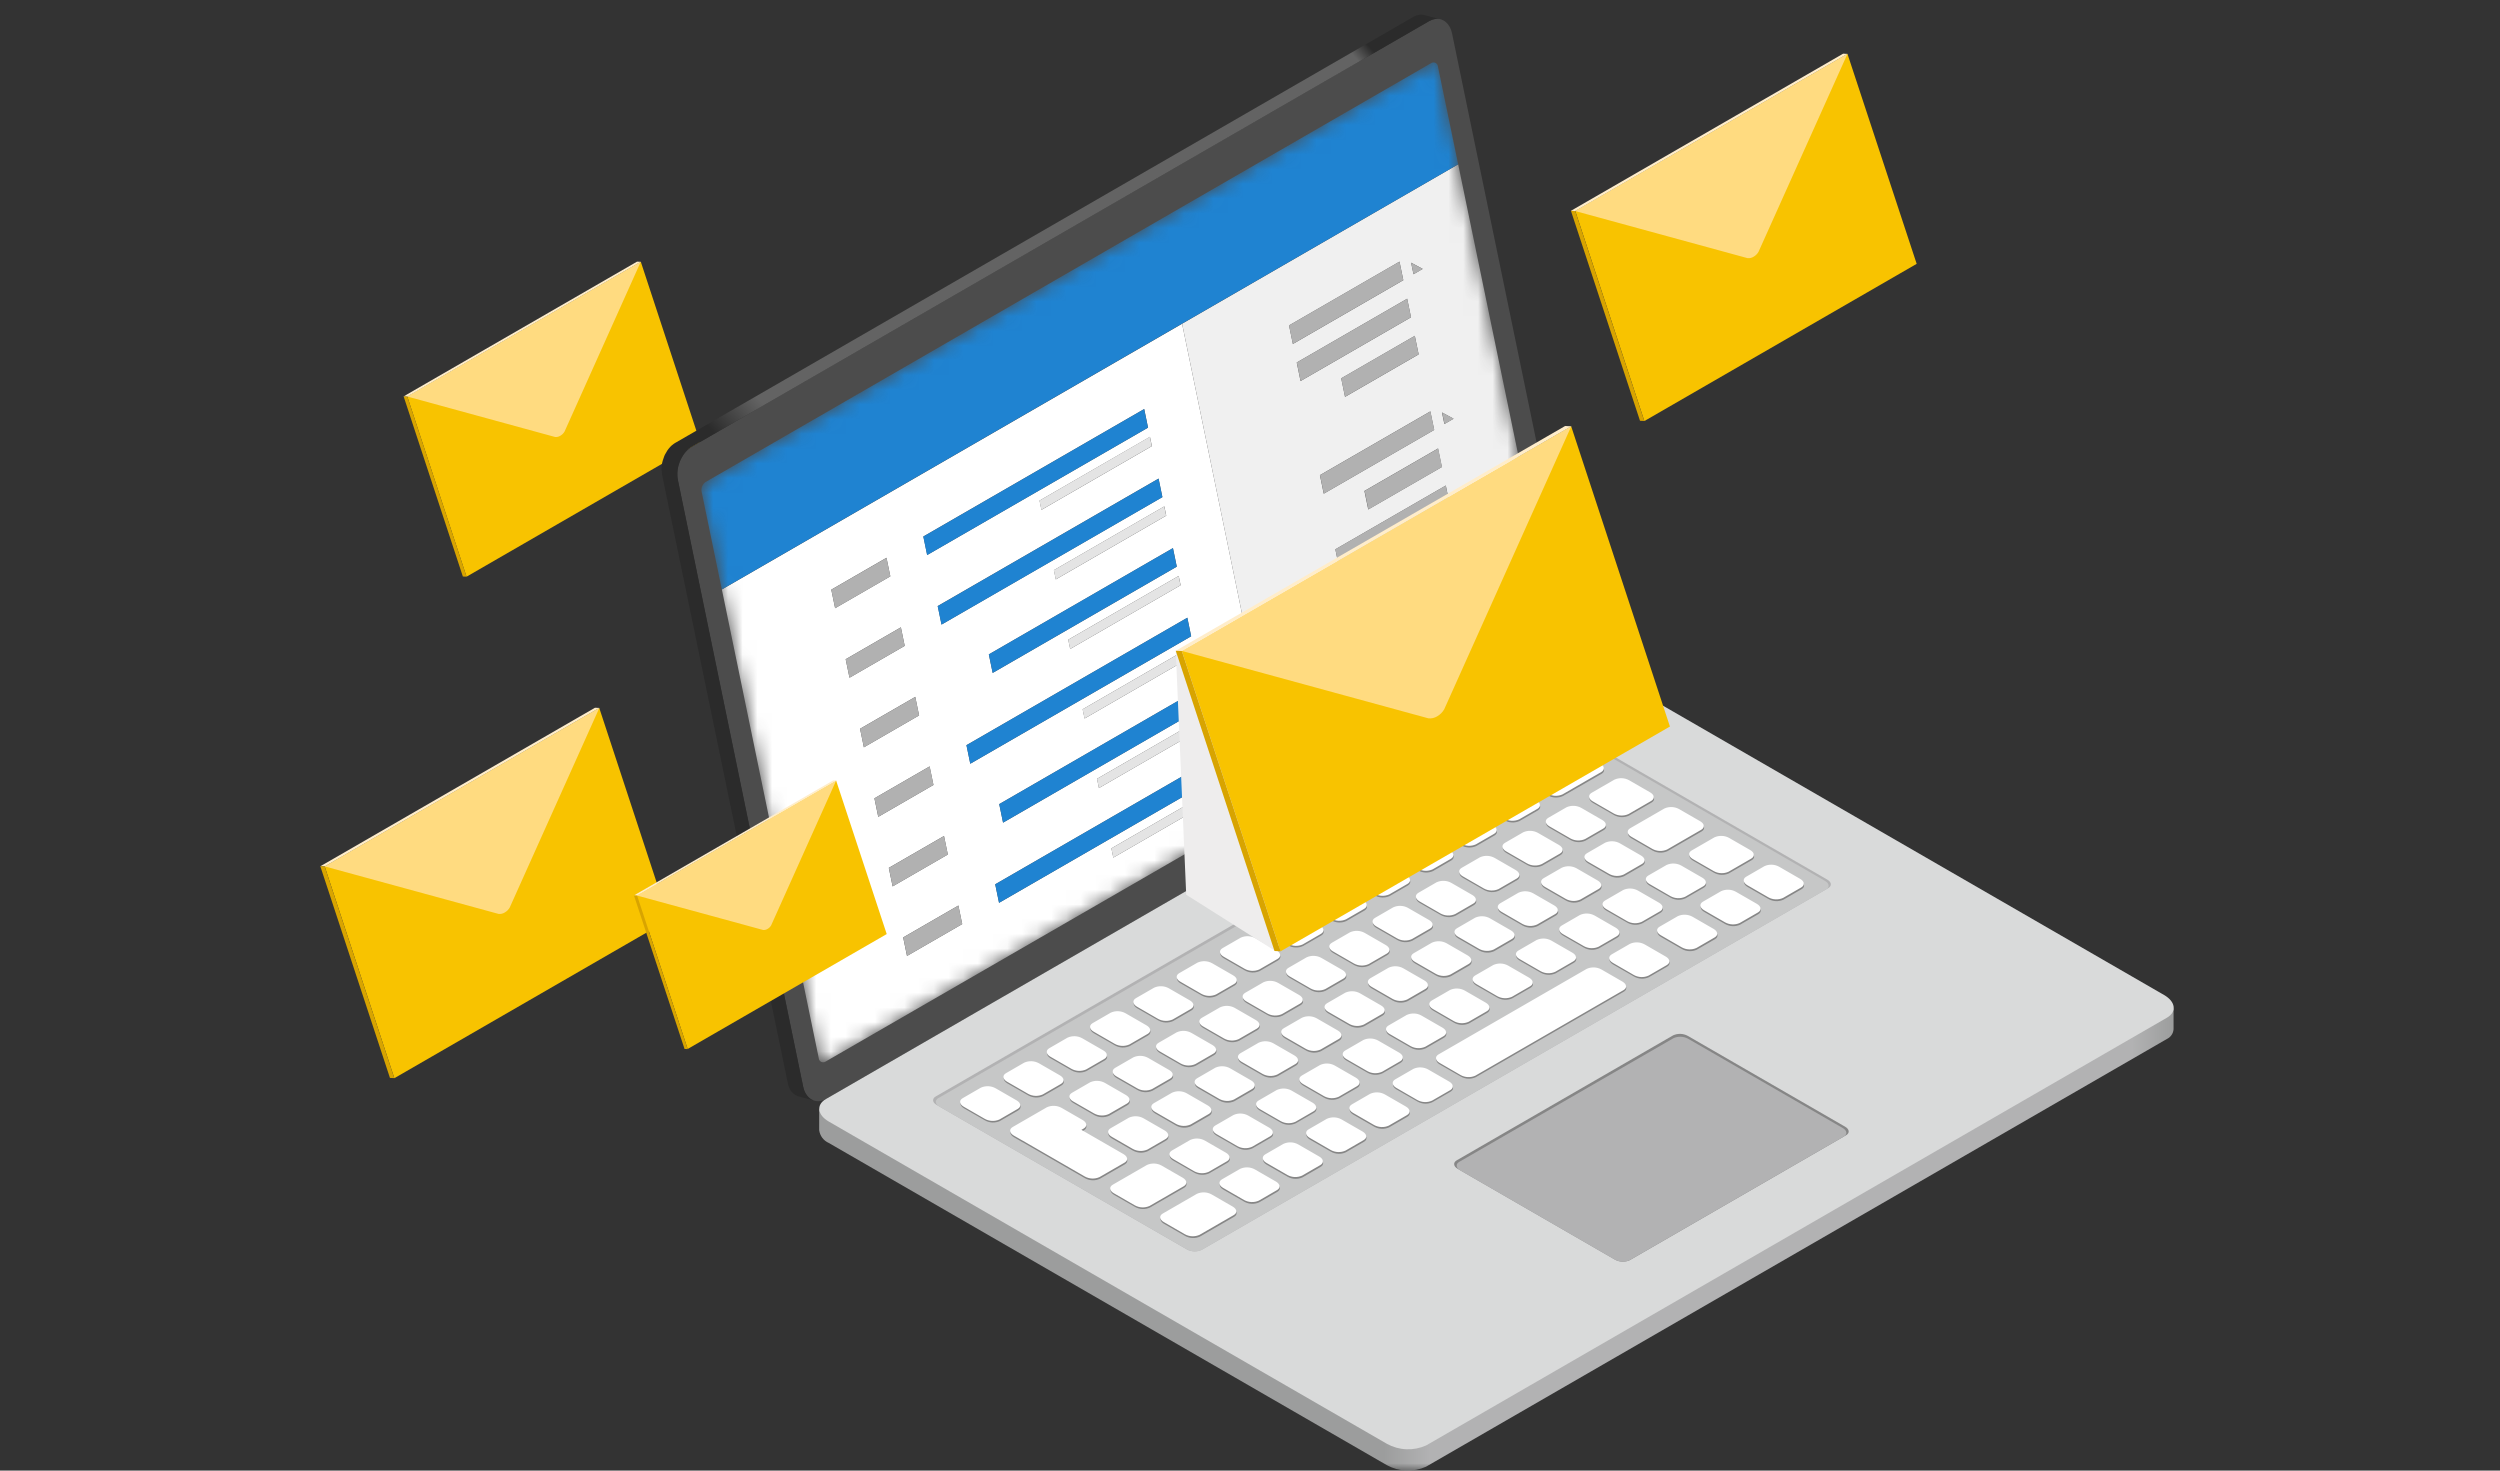 <svg width="170" height="100" viewBox="0 0 170 100" fill="none" xmlns="http://www.w3.org/2000/svg">
<rect x="0" y="0" width="170" height="100" fill="#333333" stroke="none"/>
<mask id="mask0_2835_7494" style="mask-type:alpha" maskUnits="userSpaceOnUse" x="0" y="0" width="170" height="100">
<rect width="170" height="100" fill="#D9D9D9"/>
</mask>
<g mask="url(#mask0_2835_7494)">
<path d="M107.381 14.197L125.628 3.664L130.334 17.941L111.817 28.631L107.12 14.351L107.381 14.197Z" fill="#F8C300"/>
<path d="M125.626 3.666L119.58 17.122C119.501 17.262 119.385 17.377 119.246 17.457C119.123 17.534 118.978 17.568 118.833 17.554L107.11 14.35L125.626 3.666Z" fill="#FFDB80"/>
<path d="M107.084 14.184L125.333 3.65L125.626 3.663L107.377 14.2L107.109 14.354L106.816 14.341L107.084 14.184Z" fill="#FFEDCA"/>
<path d="M107.116 14.351L111.813 28.627L111.52 28.614L106.823 14.334L107.116 14.351Z" fill="#D8A400"/>
<path d="M22.353 58.762L40.75 48.143L45.484 62.539L26.816 73.317L22.08 58.92L22.353 58.762Z" fill="#F8C300"/>
<path d="M40.755 48.141L34.662 61.711C34.582 61.852 34.466 61.968 34.325 62.048C34.2 62.127 34.053 62.162 33.906 62.147L22.087 58.917L40.755 48.141Z" fill="#FFDB80"/>
<path d="M22.059 58.748L40.459 48.127L40.755 48.139L22.356 58.76L22.081 58.915L21.785 58.903L22.059 58.748Z" fill="#FFEDCA"/>
<path d="M22.077 58.915L26.812 73.312L26.517 73.3L21.781 58.902L22.077 58.915Z" fill="#D8A400"/>
<path d="M27.928 26.834L43.575 17.803L47.602 30.048L31.725 39.215L27.697 26.969L27.928 26.834Z" fill="#F8C300"/>
<path d="M43.571 17.803L38.39 29.345C38.321 29.464 38.223 29.563 38.103 29.631C37.997 29.698 37.871 29.728 37.746 29.715L27.693 26.963L43.571 17.803Z" fill="#FFDB80"/>
<path d="M27.671 26.824L43.319 17.791L43.571 17.802L27.923 26.835L27.693 26.972L27.442 26.963L27.671 26.824Z" fill="#FFEDCA"/>
<path d="M27.698 26.968L31.726 39.214L31.474 39.203L27.447 26.957L27.698 26.968Z" fill="#D8A400"/>
<path d="M47.006 30.401L97.182 1.432C97.862 1.04 98.558 1.418 98.74 2.276L107.258 43.495C107.341 43.921 107.3 44.362 107.137 44.764C106.975 45.167 106.7 45.514 106.344 45.763L56.17 74.728C55.492 75.119 54.795 74.739 54.613 73.886L46.095 32.668C46.011 32.242 46.052 31.802 46.214 31.399C46.375 30.997 46.65 30.65 47.006 30.401Z" fill="#4C4C4C"/>
<path d="M44.984 31.952C44.984 31.926 44.984 31.899 44.984 31.871C44.984 31.844 44.984 31.813 44.984 31.785C44.984 31.756 44.984 31.745 44.991 31.727C44.991 31.723 44.991 31.718 44.991 31.714V31.692C44.991 31.658 44.999 31.625 45.005 31.59C45.01 31.556 45.02 31.511 45.028 31.471C45.036 31.431 45.039 31.428 45.043 31.407C45.047 31.396 45.051 31.384 45.053 31.372C45.053 31.355 45.06 31.339 45.065 31.324C45.078 31.278 45.097 31.237 45.112 31.186C45.127 31.135 45.145 31.087 45.163 31.039C45.167 31.029 45.17 31.019 45.173 31.009L45.219 30.909C45.232 30.883 45.247 30.861 45.261 30.837C45.275 30.812 45.307 30.753 45.334 30.713C45.36 30.673 45.357 30.667 45.371 30.647C45.397 30.605 45.427 30.565 45.456 30.527L45.473 30.509C45.475 30.505 45.479 30.501 45.482 30.497C45.497 30.479 45.513 30.459 45.529 30.442C45.545 30.424 45.57 30.395 45.592 30.371L45.653 30.311L45.684 30.282H45.691L45.709 30.265C45.728 30.249 45.745 30.234 45.766 30.22L45.819 30.179L45.873 30.143L45.927 30.11L96.113 1.144L96.168 1.116L96.222 1.088L96.276 1.065L96.308 1.052H96.326L96.384 1.034L96.443 1.019L96.504 1.008L96.564 1H96.634H96.709L96.797 1.01C96.826 1.01 96.853 1.021 96.88 1.029L97.948 1.318C97.889 1.302 97.828 1.291 97.767 1.288H97.758C97.696 1.284 97.633 1.287 97.571 1.297C97.505 1.308 97.439 1.325 97.376 1.348C97.307 1.373 97.241 1.404 97.178 1.44L47.008 30.403C46.923 30.451 46.844 30.509 46.772 30.574C46.698 30.64 46.63 30.711 46.568 30.788L46.558 30.801C46.509 30.867 46.463 30.935 46.421 31.006C46.397 31.046 46.372 31.085 46.352 31.127C46.316 31.192 46.283 31.26 46.254 31.329C46.233 31.376 46.22 31.424 46.203 31.467C46.187 31.509 46.158 31.59 46.143 31.655C46.143 31.665 46.143 31.674 46.134 31.684C46.109 31.786 46.09 31.89 46.078 31.995V32.003C46.066 32.111 46.063 32.221 46.067 32.329C46.067 32.332 46.067 32.334 46.067 32.336C46.07 32.445 46.083 32.553 46.105 32.66L54.613 73.882C54.625 73.942 54.641 74.002 54.66 74.061V74.073C54.678 74.127 54.699 74.18 54.723 74.233V74.246C54.745 74.294 54.77 74.34 54.797 74.384L54.807 74.399C54.83 74.435 54.853 74.468 54.88 74.499L54.904 74.532C54.925 74.557 54.948 74.579 54.97 74.601C54.984 74.616 54.998 74.631 55.013 74.644C55.036 74.664 55.061 74.682 55.086 74.699C55.101 74.71 55.114 74.722 55.129 74.732C55.144 74.742 55.187 74.765 55.215 74.78C55.228 74.788 55.241 74.795 55.254 74.801C55.299 74.82 55.345 74.836 55.392 74.849L54.322 74.559C54.275 74.546 54.229 74.53 54.185 74.51L54.145 74.489C54.115 74.475 54.087 74.459 54.06 74.442C54.044 74.432 54.028 74.418 54.014 74.407C53.99 74.39 53.966 74.372 53.944 74.352C53.928 74.338 53.914 74.322 53.897 74.308L53.85 74.261L53.835 74.242C53.826 74.231 53.819 74.22 53.809 74.209C53.8 74.198 53.784 74.18 53.773 74.164C53.762 74.147 53.75 74.128 53.738 74.11L53.725 74.094V74.084C53.71 74.059 53.695 74.033 53.683 74.008C53.67 73.984 53.666 73.972 53.658 73.956C53.658 73.951 53.658 73.947 53.658 73.942C53.657 73.939 53.657 73.937 53.658 73.934L53.629 73.867C53.619 73.844 53.611 73.821 53.604 73.798C53.605 73.793 53.605 73.788 53.604 73.783C53.605 73.778 53.605 73.774 53.604 73.77L53.592 73.73L53.574 73.664C53.574 73.642 53.564 73.619 53.559 73.596L45.041 32.377C45.041 32.355 45.031 32.335 45.027 32.312C45.023 32.288 45.02 32.266 45.017 32.243C45.013 32.219 45.01 32.196 45.009 32.172C45.009 32.148 45.009 32.124 45.009 32.101V32.054C45.009 32.051 45.009 32.049 45.009 32.046C45.009 32.046 45.009 32.032 45.009 32.027C45.009 32.021 44.984 31.979 44.984 31.952Z" fill="url(#paint0_linear_2835_7494)"/>
<path d="M55.706 75.405L56.356 76.066L106.54 47.094C106.963 46.903 107.425 46.813 107.889 46.833C108.353 46.852 108.806 46.979 109.212 47.204L146.649 68.82L147.802 68.582V69.989C147.792 70.131 147.744 70.267 147.663 70.384C147.582 70.501 147.471 70.594 147.342 70.654L96.969 99.736C96.546 99.927 96.084 100.016 95.621 99.997C95.157 99.978 94.704 99.851 94.298 99.626L56.356 77.72C56.181 77.644 56.029 77.523 55.914 77.37C55.8 77.217 55.728 77.036 55.704 76.847L55.706 75.405Z" fill="url(#paint1_linear_2835_7494)"/>
<path d="M94.309 98.179C94.715 98.404 95.167 98.531 95.631 98.55C96.095 98.569 96.556 98.48 96.979 98.289L147.35 69.204C148.038 68.81 147.946 68.115 147.159 67.661L109.217 45.755C108.811 45.53 108.358 45.403 107.894 45.383C107.43 45.364 106.968 45.453 106.545 45.644L56.172 74.728C55.483 75.121 55.576 75.816 56.364 76.27L94.309 98.179Z" fill="#D9DADA"/>
<path d="M80.7 84.956C80.852 85.04 81.022 85.087 81.196 85.094C81.37 85.102 81.543 85.068 81.701 84.997L124.324 60.389C124.58 60.24 124.549 59.976 124.251 59.811L107.249 49.994C107.097 49.909 106.927 49.862 106.753 49.855C106.579 49.847 106.406 49.881 106.248 49.953L63.623 74.562C63.368 74.709 63.401 74.975 63.695 75.14L80.7 84.956Z" fill="#B2B2B3"/>
<path d="M80.704 84.955C80.856 85.039 81.026 85.086 81.2 85.094C81.374 85.101 81.547 85.067 81.706 84.996L124.174 60.483C124.43 60.336 124.397 60.07 124.103 59.904L107.278 50.191C107.126 50.107 106.956 50.059 106.782 50.052C106.608 50.045 106.435 50.078 106.276 50.15L63.808 74.67C63.553 74.817 63.585 75.082 63.879 75.249L80.704 84.955Z" fill="#C6C7C7"/>
<path d="M109.817 85.653C109.969 85.737 110.138 85.785 110.312 85.793C110.486 85.8 110.659 85.767 110.817 85.696L125.539 77.194C125.795 77.045 125.762 76.781 125.468 76.615L114.778 70.444C114.626 70.359 114.457 70.311 114.283 70.304C114.109 70.296 113.936 70.33 113.777 70.401L99.055 78.903C98.799 79.05 98.832 79.316 99.126 79.481L109.817 85.653Z" fill="#868686"/>
<path d="M109.808 85.655C109.96 85.739 110.129 85.787 110.303 85.794C110.477 85.802 110.65 85.769 110.808 85.697L125.379 77.285C125.634 77.136 125.602 76.872 125.306 76.706L114.797 70.639C114.645 70.555 114.475 70.507 114.301 70.499C114.127 70.492 113.954 70.525 113.795 70.597L99.224 79.009C98.969 79.156 99.001 79.422 99.296 79.587L109.808 85.655Z" fill="#B2B2B3"/>
<path d="M105.27 54.093C105.422 54.178 105.592 54.226 105.766 54.233C105.94 54.24 106.113 54.206 106.272 54.134L108.907 52.621C109.163 52.472 109.131 52.208 108.837 52.041L107.404 51.216C107.252 51.132 107.082 51.084 106.908 51.077C106.733 51.07 106.56 51.103 106.401 51.175L103.766 52.696C103.51 52.844 103.543 53.109 103.838 53.274L105.27 54.093ZM100.893 54.967C100.598 54.796 100.565 54.536 100.82 54.387L102.059 53.672C102.217 53.6 102.39 53.566 102.564 53.573C102.738 53.58 102.908 53.628 103.06 53.712L104.493 54.537C104.787 54.708 104.819 54.968 104.564 55.117L103.326 55.831C103.167 55.902 102.994 55.935 102.82 55.928C102.646 55.921 102.477 55.874 102.324 55.789L100.893 54.967ZM97.948 56.666C97.653 56.495 97.62 56.235 97.876 56.088L99.114 55.371C99.273 55.3 99.446 55.266 99.62 55.273C99.794 55.28 99.964 55.328 100.116 55.413L101.548 56.238C101.844 56.409 101.876 56.669 101.62 56.816L100.382 57.533C100.223 57.604 100.05 57.638 99.876 57.631C99.702 57.624 99.532 57.576 99.38 57.491L97.948 56.666ZM95.003 58.367C94.707 58.196 94.676 57.936 94.932 57.789L96.17 57.072C96.329 57 96.502 56.967 96.676 56.974C96.85 56.981 97.02 57.029 97.173 57.113L98.605 57.939C98.9 58.109 98.933 58.371 98.678 58.518L97.44 59.235C97.281 59.306 97.108 59.34 96.934 59.333C96.76 59.325 96.591 59.278 96.438 59.193L95.003 58.367ZM92.057 60.066C91.763 59.895 91.731 59.635 91.986 59.486L93.224 58.771C93.383 58.699 93.556 58.666 93.73 58.673C93.904 58.68 94.074 58.728 94.226 58.812L95.657 59.638C95.953 59.809 95.984 60.069 95.73 60.217L94.491 60.933C94.332 61.004 94.159 61.038 93.985 61.031C93.811 61.023 93.641 60.976 93.488 60.891L92.057 60.066ZM89.113 61.766C88.817 61.596 88.785 61.336 89.041 61.188L90.28 60.473C90.438 60.401 90.612 60.368 90.785 60.375C90.959 60.382 91.129 60.43 91.281 60.514L92.712 61.34C93.008 61.511 93.04 61.769 92.785 61.918L91.547 62.633C91.388 62.705 91.215 62.739 91.04 62.731C90.866 62.724 90.696 62.676 90.544 62.59L89.113 61.766ZM86.168 63.467C85.873 63.296 85.841 63.035 86.097 62.888L87.335 62.172C87.494 62.1 87.667 62.067 87.841 62.074C88.015 62.081 88.185 62.129 88.337 62.214L89.769 63.039C90.064 63.21 90.097 63.47 89.841 63.617L88.603 64.332C88.444 64.404 88.271 64.438 88.097 64.43C87.923 64.423 87.753 64.376 87.601 64.291L86.168 63.467ZM83.221 65.166C82.927 64.997 82.895 64.736 83.151 64.588L84.389 63.871C84.548 63.8 84.721 63.767 84.895 63.775C85.069 63.782 85.239 63.83 85.391 63.914L86.823 64.74C87.118 64.91 87.15 65.17 86.895 65.318L85.657 66.033C85.498 66.105 85.325 66.138 85.151 66.131C84.977 66.124 84.807 66.076 84.655 65.992L83.221 65.166ZM80.278 66.867C79.984 66.696 79.951 66.436 80.207 66.288L81.445 65.572C81.604 65.501 81.777 65.467 81.951 65.474C82.125 65.481 82.294 65.529 82.447 65.613L83.879 66.439C84.175 66.61 84.206 66.87 83.952 67.017L82.714 67.734C82.555 67.805 82.382 67.839 82.209 67.832C82.035 67.824 81.865 67.777 81.713 67.692L80.278 66.867ZM77.334 68.566C77.038 68.395 77.006 68.135 77.262 67.987L78.501 67.271C78.659 67.2 78.832 67.166 79.006 67.173C79.18 67.18 79.35 67.228 79.502 67.313L80.934 68.138C81.23 68.309 81.262 68.57 81.007 68.718L79.769 69.433C79.61 69.505 79.437 69.538 79.263 69.531C79.089 69.524 78.918 69.476 78.766 69.392L77.334 68.566ZM74.388 70.265C74.094 70.096 74.061 69.835 74.316 69.688L75.555 68.971C75.713 68.899 75.887 68.865 76.061 68.873C76.235 68.88 76.404 68.928 76.556 69.013L77.989 69.839C78.284 70.009 78.316 70.269 78.06 70.417L76.822 71.132C76.663 71.204 76.49 71.238 76.316 71.231C76.142 71.224 75.972 71.176 75.82 71.091L74.388 70.265ZM71.444 71.966C71.149 71.795 71.116 71.535 71.372 71.388L72.61 70.671C72.769 70.6 72.942 70.567 73.116 70.574C73.29 70.581 73.46 70.629 73.612 70.714L75.044 71.539C75.34 71.71 75.372 71.97 75.116 72.117L73.877 72.834C73.719 72.906 73.546 72.939 73.372 72.932C73.198 72.925 73.028 72.877 72.876 72.793L71.444 71.966ZM68.498 73.667C68.203 73.496 68.172 73.236 68.426 73.087L69.665 72.372C69.823 72.301 69.996 72.267 70.17 72.275C70.344 72.282 70.514 72.329 70.666 72.413L72.097 73.239C72.391 73.409 72.425 73.669 72.169 73.817L70.93 74.533C70.772 74.605 70.598 74.638 70.424 74.631C70.251 74.623 70.081 74.575 69.929 74.491L68.498 73.667ZM65.553 75.366C65.259 75.195 65.226 74.935 65.483 74.787L66.721 74.071C66.88 74 67.053 73.967 67.227 73.974C67.401 73.981 67.571 74.028 67.723 74.112L69.155 74.938C69.451 75.109 69.483 75.37 69.227 75.517L67.989 76.233C67.83 76.304 67.657 76.338 67.483 76.331C67.309 76.323 67.139 76.276 66.987 76.191L65.553 75.366ZM108.323 54.599C108.027 54.429 107.996 54.17 108.252 54.021L109.802 53.127C109.961 53.055 110.134 53.022 110.308 53.029C110.482 53.036 110.652 53.084 110.804 53.168L112.236 53.994C112.531 54.164 112.564 54.425 112.307 54.573L110.759 55.468C110.6 55.539 110.426 55.573 110.252 55.566C110.078 55.559 109.908 55.511 109.756 55.426L108.323 54.599ZM105.379 56.3C105.083 56.129 105.051 55.869 105.306 55.722L106.544 55.007C106.703 54.935 106.876 54.901 107.05 54.909C107.224 54.916 107.394 54.963 107.546 55.048L108.977 55.873C109.273 56.044 109.304 56.304 109.048 56.451L107.81 57.167C107.651 57.238 107.478 57.272 107.304 57.265C107.13 57.258 106.961 57.21 106.808 57.126L105.379 56.3ZM102.434 58.001C102.139 57.83 102.107 57.57 102.363 57.421L103.601 56.706C103.76 56.634 103.933 56.601 104.107 56.608C104.281 56.615 104.451 56.663 104.603 56.747L106.035 57.573C106.331 57.743 106.363 58.003 106.107 58.151L104.868 58.867C104.71 58.939 104.537 58.972 104.363 58.965C104.189 58.958 104.019 58.91 103.867 58.826L102.434 58.001ZM99.489 59.701C99.193 59.532 99.161 59.27 99.417 59.123L100.655 58.406C100.814 58.335 100.987 58.301 101.161 58.308C101.335 58.316 101.505 58.363 101.657 58.448L103.089 59.273C103.384 59.443 103.417 59.704 103.162 59.851L101.924 60.567C101.765 60.638 101.592 60.671 101.419 60.664C101.245 60.656 101.076 60.608 100.924 60.524L99.489 59.701ZM96.544 61.402C96.248 61.231 96.215 60.971 96.473 60.822L97.711 60.107C97.87 60.035 98.043 60.002 98.217 60.009C98.391 60.016 98.56 60.064 98.713 60.148L100.144 60.974C100.439 61.145 100.471 61.404 100.218 61.552L98.98 62.267C98.821 62.339 98.648 62.373 98.474 62.365C98.3 62.358 98.13 62.31 97.978 62.226L96.544 61.402ZM93.6 63.102C93.304 62.932 93.272 62.672 93.527 62.525L94.765 61.809C94.924 61.737 95.097 61.703 95.272 61.711C95.446 61.718 95.616 61.766 95.768 61.85L97.201 62.676C97.496 62.848 97.528 63.106 97.271 63.254L96.032 63.971C95.874 64.042 95.7 64.076 95.526 64.068C95.353 64.061 95.183 64.013 95.031 63.928L93.6 63.102ZM90.655 64.802C90.361 64.632 90.328 64.371 90.584 64.224L91.822 63.507C91.981 63.435 92.154 63.402 92.328 63.409C92.502 63.416 92.671 63.464 92.824 63.548L94.256 64.374C94.55 64.544 94.584 64.804 94.328 64.952L93.089 65.667C92.93 65.739 92.757 65.772 92.583 65.765C92.409 65.758 92.239 65.71 92.086 65.626L90.655 64.802ZM87.711 66.502C87.415 66.332 87.383 66.072 87.638 65.924L88.876 65.207C89.035 65.136 89.208 65.103 89.382 65.111C89.556 65.118 89.726 65.166 89.878 65.25L91.309 66.076C91.605 66.246 91.638 66.506 91.382 66.655L90.144 67.37C89.985 67.442 89.812 67.476 89.638 67.469C89.464 67.462 89.294 67.414 89.142 67.329L87.711 66.502ZM84.765 68.203C84.471 68.032 84.438 67.772 84.694 67.625L85.932 66.908C86.091 66.837 86.264 66.803 86.438 66.81C86.611 66.817 86.781 66.865 86.933 66.949L88.366 67.775C88.662 67.946 88.693 68.206 88.439 68.353L87.2 69.07C87.042 69.141 86.869 69.175 86.695 69.168C86.521 69.16 86.351 69.113 86.199 69.028L84.765 68.203ZM81.821 69.903C81.525 69.733 81.493 69.472 81.749 69.326L82.987 68.61C83.146 68.538 83.319 68.505 83.493 68.512C83.667 68.519 83.837 68.567 83.989 68.651L85.42 69.477C85.716 69.648 85.747 69.909 85.493 70.056L84.255 70.773C84.096 70.844 83.923 70.878 83.749 70.87C83.575 70.863 83.405 70.815 83.253 70.73L81.821 69.903ZM78.875 71.604C78.58 71.433 78.547 71.172 78.803 71.025L80.042 70.309C80.201 70.238 80.374 70.205 80.548 70.212C80.722 70.219 80.892 70.267 81.045 70.351L82.476 71.176C82.771 71.347 82.803 71.607 82.547 71.754L81.309 72.471C81.15 72.542 80.977 72.576 80.803 72.569C80.629 72.561 80.459 72.514 80.307 72.43L78.875 71.604ZM75.93 73.305C75.635 73.133 75.603 72.874 75.859 72.725L77.097 72.01C77.256 71.939 77.429 71.905 77.603 71.912C77.777 71.919 77.947 71.967 78.099 72.051L79.53 72.877C79.826 73.047 79.857 73.308 79.601 73.455L78.363 74.171C78.204 74.243 78.031 74.276 77.857 74.269C77.683 74.261 77.513 74.214 77.361 74.129L75.93 73.305ZM72.986 75.005C72.69 74.833 72.659 74.575 72.914 74.426L74.153 73.711C74.311 73.639 74.484 73.606 74.658 73.613C74.832 73.62 75.002 73.668 75.154 73.752L76.587 74.577C76.881 74.748 76.914 75.008 76.658 75.157L75.42 75.872C75.261 75.944 75.088 75.977 74.913 75.97C74.739 75.963 74.569 75.915 74.417 75.831L72.986 75.005ZM108.004 58.713C107.71 58.543 107.677 58.283 107.933 58.135L109.171 57.419C109.329 57.347 109.502 57.314 109.676 57.322C109.85 57.329 110.019 57.377 110.171 57.461L111.603 58.287C111.899 58.457 111.932 58.717 111.675 58.866L110.437 59.583C110.278 59.654 110.105 59.687 109.931 59.68C109.757 59.672 109.587 59.624 109.435 59.54L108.004 58.713ZM110.95 57.014C110.654 56.843 110.621 56.583 110.876 56.435L113.202 55.093C113.361 55.021 113.534 54.988 113.708 54.995C113.882 55.002 114.052 55.05 114.204 55.135L115.635 55.96C115.931 56.131 115.964 56.391 115.708 56.539L113.383 57.881C113.224 57.953 113.05 57.986 112.876 57.979C112.702 57.972 112.532 57.924 112.379 57.84L110.95 57.014ZM105.06 60.414C104.765 60.243 104.732 59.983 104.988 59.836L106.226 59.119C106.385 59.048 106.558 59.014 106.732 59.022C106.906 59.029 107.076 59.077 107.228 59.162L108.66 59.987C108.955 60.158 108.989 60.418 108.732 60.565L107.494 61.282C107.335 61.354 107.162 61.388 106.988 61.38C106.814 61.373 106.644 61.325 106.492 61.241L105.06 60.414ZM102.114 62.114C101.819 61.944 101.786 61.684 102.044 61.537L103.282 60.82C103.441 60.748 103.614 60.714 103.788 60.722C103.962 60.729 104.131 60.776 104.284 60.861L105.715 61.687C106.01 61.857 106.043 62.119 105.786 62.266L104.548 62.981C104.389 63.053 104.216 63.086 104.041 63.079C103.867 63.072 103.697 63.024 103.545 62.94L102.114 62.114ZM99.169 63.814C98.874 63.645 98.842 63.383 99.097 63.236L100.335 62.519C100.493 62.448 100.666 62.415 100.84 62.422C101.013 62.429 101.183 62.476 101.335 62.56L102.767 63.386C103.063 63.556 103.096 63.818 102.84 63.965L101.602 64.682C101.443 64.753 101.27 64.787 101.096 64.779C100.922 64.772 100.752 64.725 100.599 64.641L99.169 63.814ZM96.225 65.514C95.929 65.345 95.897 65.085 96.152 64.938L97.39 64.221C97.549 64.149 97.722 64.116 97.896 64.123C98.07 64.13 98.24 64.178 98.392 64.262L99.824 65.088C100.119 65.258 100.152 65.517 99.897 65.666L98.659 66.383C98.5 66.454 98.327 66.488 98.153 66.48C97.979 66.473 97.809 66.426 97.657 66.341L96.225 65.514ZM93.281 67.216C92.985 67.046 92.952 66.786 93.208 66.638L94.446 65.922C94.605 65.85 94.778 65.817 94.952 65.824C95.126 65.831 95.295 65.879 95.448 65.963L96.879 66.788C97.174 66.959 97.206 67.219 96.95 67.366L95.712 68.082C95.553 68.153 95.38 68.186 95.206 68.179C95.032 68.172 94.862 68.125 94.71 68.04L93.281 67.216ZM90.335 68.916C90.039 68.745 90.007 68.485 90.263 68.338L91.501 67.621C91.66 67.55 91.833 67.517 92.007 67.524C92.18 67.531 92.35 67.579 92.502 67.663L93.933 68.489C94.228 68.658 94.26 68.92 94.006 69.068L92.767 69.784C92.609 69.855 92.436 69.888 92.262 69.881C92.088 69.874 91.918 69.827 91.766 69.743L90.335 68.916ZM87.39 70.616C87.093 70.446 87.063 70.186 87.319 70.038L88.557 69.323C88.716 69.251 88.889 69.217 89.063 69.224C89.237 69.231 89.407 69.279 89.559 69.364L90.991 70.19C91.285 70.36 91.319 70.62 91.063 70.767L89.824 71.483C89.665 71.554 89.492 71.588 89.319 71.581C89.145 71.573 88.975 71.526 88.823 71.442L87.39 70.616ZM84.445 72.317C84.149 72.146 84.117 71.885 84.373 71.738L85.611 71.021C85.77 70.949 85.943 70.916 86.117 70.923C86.291 70.93 86.461 70.978 86.613 71.062L88.044 71.888C88.34 72.058 88.373 72.318 88.115 72.467L86.877 73.182C86.718 73.254 86.545 73.287 86.371 73.28C86.197 73.272 86.028 73.224 85.875 73.14L84.445 72.317ZM81.5 74.017C81.204 73.848 81.171 73.587 81.427 73.438L82.665 72.723C82.824 72.651 82.997 72.617 83.171 72.625C83.345 72.632 83.515 72.68 83.667 72.764L85.098 73.59C85.394 73.76 85.425 74.02 85.17 74.169L83.931 74.886C83.772 74.957 83.599 74.991 83.425 74.983C83.251 74.976 83.081 74.928 82.928 74.843L81.5 74.017ZM78.554 75.717C78.26 75.547 78.227 75.286 78.481 75.139L79.72 74.423C79.878 74.352 80.051 74.318 80.225 74.325C80.399 74.332 80.569 74.38 80.721 74.465L82.154 75.29C82.448 75.461 82.481 75.721 82.225 75.869L80.987 76.585C80.828 76.657 80.655 76.691 80.481 76.683C80.307 76.676 80.137 76.628 79.985 76.544L78.554 75.717ZM75.608 77.417C75.314 77.247 75.281 76.987 75.537 76.839L76.775 76.123C76.934 76.051 77.108 76.018 77.282 76.025C77.456 76.032 77.626 76.079 77.778 76.164L79.209 76.989C79.505 77.16 79.537 77.42 79.282 77.567L78.044 78.284C77.885 78.356 77.711 78.389 77.537 78.382C77.363 78.374 77.193 78.326 77.041 78.242L75.608 77.417ZM69.554 77.683L68.948 77.332C68.653 77.163 68.62 76.903 68.876 76.754L71.2 75.413C71.359 75.341 71.532 75.308 71.706 75.315C71.88 75.322 72.049 75.37 72.202 75.454L73.635 76.279C73.93 76.45 73.962 76.712 73.706 76.859L73.551 76.948L76.415 78.599C76.71 78.768 76.742 79.03 76.488 79.177L74.783 80.161C74.624 80.233 74.451 80.267 74.277 80.259C74.103 80.252 73.933 80.204 73.781 80.12L69.559 77.681L69.554 77.683ZM115.124 58.523C114.829 58.353 114.797 58.091 115.053 57.946L116.602 57.05C116.761 56.978 116.935 56.945 117.109 56.953C117.283 56.96 117.453 57.008 117.605 57.092L119.037 57.918C119.332 58.09 119.365 58.349 119.109 58.497L117.558 59.392C117.4 59.463 117.227 59.497 117.053 59.49C116.88 59.482 116.71 59.435 116.558 59.35L115.124 58.523ZM112.179 60.224C111.883 60.052 111.851 59.792 112.107 59.643L113.345 58.928C113.504 58.857 113.677 58.823 113.851 58.831C114.025 58.838 114.195 58.885 114.347 58.969L115.778 59.795C116.074 59.965 116.105 60.224 115.85 60.371L114.611 61.088C114.453 61.16 114.279 61.193 114.105 61.186C113.932 61.179 113.762 61.131 113.61 61.047L112.179 60.224ZM109.234 61.923C108.938 61.753 108.907 61.493 109.163 61.344L110.401 60.629C110.56 60.556 110.733 60.523 110.907 60.53C111.082 60.537 111.252 60.585 111.404 60.67L112.836 61.495C113.131 61.666 113.164 61.927 112.908 62.073L111.67 62.79C111.511 62.861 111.337 62.895 111.164 62.887C110.99 62.88 110.82 62.832 110.668 62.747L109.234 61.923ZM106.29 63.623C105.994 63.452 105.962 63.192 106.218 63.045L107.456 62.329C107.615 62.258 107.789 62.224 107.963 62.231C108.137 62.239 108.307 62.286 108.46 62.37L109.89 63.196C110.186 63.367 110.219 63.627 109.963 63.774L108.725 64.489C108.566 64.561 108.393 64.595 108.219 64.588C108.044 64.581 107.874 64.533 107.722 64.448L106.29 63.623ZM103.344 65.323C103.049 65.151 103.016 64.892 103.272 64.745L104.511 64.027C104.669 63.956 104.843 63.922 105.017 63.93C105.19 63.937 105.36 63.985 105.512 64.07L106.946 64.895C107.24 65.066 107.272 65.326 107.016 65.473L105.778 66.19C105.619 66.261 105.446 66.294 105.272 66.287C105.098 66.28 104.929 66.233 104.776 66.149L103.344 65.323ZM97.909 72.387C97.615 72.216 97.582 71.956 97.838 71.808L107.911 65.992C108.069 65.92 108.243 65.887 108.417 65.894C108.591 65.901 108.761 65.949 108.914 66.033L110.346 66.859C110.64 67.029 110.673 67.289 110.417 67.436L100.343 73.252C100.184 73.324 100.011 73.358 99.837 73.351C99.663 73.344 99.493 73.296 99.341 73.211L97.909 72.387ZM100.399 67.021C100.104 66.852 100.072 66.59 100.328 66.443L101.566 65.726C101.725 65.655 101.898 65.622 102.072 65.629C102.246 65.636 102.416 65.683 102.568 65.767L104 66.593C104.295 66.764 104.328 67.025 104.072 67.172L102.833 67.888C102.675 67.959 102.502 67.992 102.328 67.985C102.155 67.978 101.985 67.93 101.833 67.847L100.399 67.021ZM97.455 68.722C97.159 68.552 97.128 68.291 97.382 68.144L98.62 67.428C98.779 67.357 98.952 67.323 99.126 67.331C99.3 67.338 99.47 67.386 99.622 67.471L101.056 68.296C101.352 68.467 101.383 68.727 101.127 68.876L99.889 69.593C99.73 69.664 99.557 69.698 99.383 69.691C99.209 69.684 99.04 69.636 98.887 69.551L97.455 68.722ZM94.509 70.422C94.215 70.252 94.182 69.992 94.438 69.844L95.676 69.129C95.835 69.057 96.008 69.023 96.182 69.031C96.356 69.038 96.525 69.085 96.678 69.17L98.11 69.996C98.406 70.165 98.437 70.425 98.183 70.573L96.945 71.289C96.786 71.36 96.613 71.394 96.439 71.386C96.265 71.379 96.095 71.332 95.943 71.248L94.509 70.422ZM91.565 72.121C91.269 71.951 91.237 71.691 91.493 71.542L92.731 70.828C92.89 70.756 93.063 70.723 93.237 70.73C93.411 70.737 93.581 70.785 93.733 70.869L95.165 71.695C95.46 71.865 95.493 72.126 95.237 72.274L93.999 72.99C93.84 73.061 93.667 73.095 93.493 73.088C93.319 73.081 93.149 73.033 92.997 72.948L91.565 72.121ZM94.966 74.085C94.67 73.914 94.637 73.654 94.894 73.506L96.133 72.789C96.291 72.717 96.465 72.684 96.638 72.691C96.812 72.698 96.982 72.746 97.134 72.83L98.567 73.656C98.863 73.826 98.894 74.088 98.638 74.235L97.4 74.95C97.242 75.022 97.069 75.056 96.895 75.049C96.722 75.042 96.552 74.994 96.4 74.91L94.966 74.085ZM88.62 73.822C88.325 73.651 88.291 73.391 88.547 73.244L89.786 72.527C89.945 72.456 90.118 72.423 90.292 72.43C90.465 72.438 90.635 72.486 90.787 72.57L92.218 73.395C92.514 73.566 92.546 73.828 92.29 73.975L91.052 74.69C90.893 74.762 90.719 74.796 90.545 74.788C90.371 74.781 90.201 74.733 90.049 74.649L88.62 73.822ZM85.674 75.523C85.379 75.352 85.346 75.092 85.602 74.945L86.84 74.228C86.998 74.157 87.171 74.123 87.345 74.13C87.519 74.138 87.688 74.185 87.84 74.269L89.272 75.095C89.57 75.265 89.6 75.525 89.344 75.673L88.106 76.388C87.947 76.46 87.774 76.494 87.6 76.487C87.426 76.48 87.256 76.432 87.104 76.347L85.674 75.523ZM82.73 77.222C82.434 77.051 82.403 76.791 82.659 76.644L83.897 75.929C84.055 75.856 84.229 75.823 84.403 75.83C84.577 75.837 84.746 75.885 84.898 75.97L86.329 76.795C86.625 76.966 86.658 77.226 86.402 77.373L85.164 78.09C85.005 78.162 84.832 78.195 84.658 78.188C84.484 78.18 84.314 78.132 84.162 78.047L82.73 77.222ZM79.786 78.924C79.49 78.752 79.457 78.493 79.714 78.345L80.952 77.629C81.111 77.558 81.284 77.524 81.458 77.531C81.632 77.538 81.802 77.586 81.954 77.671L83.385 78.496C83.681 78.665 83.714 78.925 83.458 79.074L82.22 79.789C82.061 79.861 81.888 79.894 81.715 79.887C81.541 79.88 81.371 79.832 81.219 79.748L79.786 78.924ZM75.756 81.251C75.46 81.079 75.427 80.819 75.683 80.671L78.008 79.328C78.167 79.257 78.34 79.223 78.514 79.23C78.688 79.237 78.858 79.285 79.01 79.37L80.442 80.195C80.738 80.366 80.769 80.627 80.513 80.775L78.19 82.116C78.031 82.187 77.858 82.221 77.684 82.214C77.51 82.207 77.34 82.159 77.188 82.075L75.756 81.251ZM109.69 65.585C109.394 65.414 109.361 65.154 109.617 65.005L110.855 64.29C111.014 64.218 111.187 64.185 111.361 64.192C111.535 64.199 111.704 64.247 111.857 64.331L113.288 65.157C113.583 65.327 113.616 65.587 113.36 65.734L112.122 66.451C111.964 66.523 111.79 66.557 111.616 66.549C111.442 66.542 111.272 66.494 111.121 66.409L109.69 65.585ZM92.023 75.795C91.727 75.624 91.694 75.364 91.949 75.216L93.187 74.499C93.346 74.428 93.519 74.394 93.694 74.402C93.868 74.409 94.038 74.457 94.19 74.542L95.622 75.367C95.917 75.538 95.95 75.798 95.694 75.945L94.456 76.662C94.297 76.733 94.124 76.766 93.95 76.759C93.776 76.752 93.606 76.704 93.454 76.619L92.023 75.795ZM89.077 77.494C88.783 77.324 88.75 77.064 89.006 76.916L90.244 76.2C90.403 76.128 90.576 76.095 90.75 76.102C90.924 76.109 91.093 76.157 91.246 76.241L92.678 77.066C92.972 77.237 93.005 77.496 92.749 77.644L91.511 78.36C91.353 78.431 91.179 78.465 91.005 78.458C90.832 78.451 90.662 78.403 90.509 78.319L89.077 77.494ZM86.131 79.195C85.837 79.023 85.804 78.764 86.06 78.616L87.298 77.899C87.457 77.828 87.63 77.795 87.804 77.802C87.978 77.809 88.148 77.857 88.3 77.942L89.732 78.767C90.028 78.938 90.059 79.199 89.805 79.346L88.567 80.063C88.408 80.135 88.235 80.168 88.062 80.161C87.888 80.154 87.718 80.106 87.566 80.022L86.131 79.195ZM83.186 80.894C82.891 80.724 82.859 80.464 83.114 80.315L84.352 79.598C84.511 79.527 84.685 79.494 84.859 79.501C85.033 79.508 85.203 79.556 85.355 79.641L86.786 80.466C87.082 80.637 87.114 80.897 86.858 81.046L85.62 81.761C85.461 81.833 85.287 81.866 85.113 81.859C84.939 81.852 84.769 81.804 84.617 81.72L83.186 80.894ZM79.157 83.221C78.861 83.05 78.829 82.789 79.084 82.643L81.409 81.3C81.568 81.228 81.742 81.195 81.916 81.202C82.09 81.209 82.26 81.257 82.412 81.341L83.845 82.167C84.14 82.338 84.172 82.599 83.916 82.746L81.592 84.089C81.433 84.16 81.26 84.194 81.086 84.186C80.912 84.179 80.743 84.131 80.591 84.046L79.157 83.221ZM118.837 60.312C118.541 60.143 118.508 59.881 118.764 59.734L120.002 59.019C120.161 58.947 120.334 58.913 120.508 58.92C120.682 58.928 120.851 58.975 121.004 59.06L122.436 59.886C122.732 60.056 122.763 60.318 122.509 60.463L121.271 61.18C121.112 61.252 120.938 61.285 120.764 61.278C120.59 61.27 120.42 61.222 120.268 61.138L118.837 60.312ZM115.891 62.013C115.596 61.842 115.563 61.582 115.819 61.435L117.058 60.718C117.216 60.647 117.39 60.613 117.563 60.621C117.737 60.628 117.907 60.676 118.059 60.761L119.49 61.586C119.786 61.757 119.818 62.017 119.562 62.165L118.323 62.881C118.164 62.952 117.991 62.986 117.817 62.979C117.643 62.971 117.473 62.924 117.32 62.84L115.891 62.013ZM112.946 63.713C112.652 63.543 112.619 63.283 112.875 63.135L114.113 62.419C114.272 62.347 114.445 62.313 114.619 62.321C114.793 62.328 114.963 62.376 115.115 62.461L116.547 63.287C116.842 63.457 116.875 63.717 116.619 63.865L115.38 64.58C115.222 64.652 115.048 64.686 114.874 64.679C114.7 64.671 114.53 64.624 114.377 64.539L112.946 63.713Z" fill="#868686"/>
<path d="M105.251 53.975C105.403 54.059 105.573 54.107 105.747 54.115C105.921 54.122 106.095 54.089 106.254 54.017L108.889 52.496C109.143 52.347 109.112 52.083 108.816 51.916L107.385 51.091C107.232 51.007 107.063 50.959 106.889 50.952C106.715 50.945 106.542 50.978 106.383 51.05L103.747 52.571C103.492 52.719 103.524 52.984 103.82 53.151L105.251 53.975ZM100.874 54.849C100.578 54.678 100.547 54.416 100.802 54.269L102.041 53.552C102.199 53.481 102.373 53.447 102.547 53.455C102.721 53.462 102.89 53.51 103.042 53.595L104.473 54.421C104.769 54.591 104.801 54.851 104.545 55L103.307 55.715C103.148 55.787 102.975 55.82 102.801 55.813C102.627 55.806 102.457 55.758 102.305 55.674L100.874 54.849ZM97.928 56.549C97.634 56.379 97.601 56.117 97.857 55.97L99.095 55.253C99.254 55.182 99.427 55.148 99.601 55.156C99.775 55.163 99.945 55.211 100.097 55.296L101.529 56.121C101.825 56.292 101.856 56.553 101.6 56.7L100.362 57.416C100.203 57.487 100.03 57.521 99.856 57.514C99.683 57.507 99.513 57.459 99.361 57.375L97.928 56.549ZM94.984 58.248C94.689 58.079 94.656 57.819 94.912 57.67L96.15 56.955C96.309 56.883 96.483 56.85 96.657 56.857C96.831 56.864 97.001 56.912 97.153 56.996L98.586 57.822C98.88 57.991 98.913 58.252 98.657 58.401L97.419 59.117C97.261 59.189 97.087 59.222 96.913 59.215C96.739 59.208 96.57 59.16 96.417 59.075L94.984 58.248ZM92.038 59.949C91.743 59.778 91.71 59.518 91.966 59.371L93.205 58.656C93.363 58.584 93.537 58.55 93.711 58.558C93.885 58.565 94.054 58.613 94.206 58.698L95.639 59.524C95.934 59.694 95.966 59.956 95.71 60.103L94.472 60.819C94.313 60.889 94.14 60.922 93.966 60.915C93.792 60.908 93.623 60.86 93.47 60.776L92.038 59.949ZM89.094 61.648C88.798 61.479 88.766 61.218 89.022 61.07L90.26 60.355C90.419 60.283 90.592 60.249 90.766 60.256C90.94 60.264 91.11 60.311 91.262 60.396L92.694 61.222C92.991 61.392 93.023 61.652 92.766 61.8L91.528 62.515C91.369 62.587 91.196 62.62 91.022 62.613C90.849 62.606 90.679 62.558 90.527 62.474L89.094 61.648ZM86.149 63.353C85.853 63.182 85.823 62.922 86.079 62.774L87.317 62.058C87.476 61.987 87.649 61.953 87.823 61.96C87.997 61.968 88.167 62.015 88.319 62.099L89.751 62.925C90.046 63.096 90.079 63.356 89.823 63.504L88.584 64.221C88.426 64.293 88.252 64.326 88.079 64.318C87.905 64.311 87.735 64.263 87.583 64.178L86.149 63.353ZM83.203 65.052C82.909 64.883 82.876 64.622 83.133 64.474L84.371 63.76C84.53 63.688 84.703 63.655 84.877 63.662C85.051 63.669 85.221 63.717 85.373 63.801L86.805 64.627C87.101 64.798 87.133 65.058 86.877 65.205L85.639 65.92C85.48 65.992 85.307 66.025 85.133 66.018C84.959 66.011 84.789 65.963 84.637 65.879L83.203 65.052ZM80.259 66.753C79.963 66.584 79.93 66.324 80.187 66.175L81.426 65.46C81.584 65.388 81.757 65.355 81.931 65.362C82.105 65.369 82.275 65.416 82.427 65.501L83.859 66.326C84.154 66.497 84.187 66.757 83.931 66.906L82.693 67.621C82.534 67.693 82.361 67.726 82.187 67.719C82.013 67.712 81.843 67.664 81.691 67.58L80.259 66.753ZM77.314 68.455C77.019 68.284 76.987 68.024 77.242 67.876L78.48 67.162C78.638 67.09 78.812 67.056 78.986 67.064C79.159 67.071 79.329 67.118 79.481 67.203L80.912 68.028C81.208 68.2 81.24 68.46 80.985 68.606L79.747 69.323C79.588 69.394 79.415 69.428 79.241 69.42C79.067 69.413 78.898 69.366 78.745 69.282L77.314 68.455ZM74.369 70.154C74.074 69.985 74.041 69.723 74.297 69.575L75.535 68.859C75.694 68.788 75.867 68.755 76.041 68.762C76.215 68.77 76.385 68.817 76.537 68.902L77.968 69.728C78.264 69.898 78.297 70.16 78.041 70.305L76.803 71.022C76.644 71.094 76.471 71.127 76.297 71.12C76.123 71.113 75.953 71.065 75.801 70.981L74.369 70.154ZM71.424 71.855C71.128 71.684 71.097 71.424 71.353 71.277L72.591 70.561C72.749 70.49 72.923 70.456 73.097 70.463C73.271 70.47 73.44 70.518 73.593 70.603L75.025 71.428C75.321 71.597 75.352 71.859 75.098 72.006L73.859 72.722C73.701 72.793 73.528 72.827 73.354 72.82C73.18 72.812 73.01 72.765 72.858 72.68L71.424 71.855ZM68.478 73.555C68.183 73.385 68.151 73.123 68.407 72.977L69.645 72.261C69.804 72.189 69.977 72.156 70.151 72.163C70.325 72.17 70.494 72.218 70.647 72.302L72.079 73.127C72.372 73.297 72.406 73.557 72.149 73.705L70.911 74.421C70.752 74.492 70.579 74.526 70.405 74.519C70.231 74.512 70.061 74.464 69.909 74.379L68.478 73.555ZM65.532 75.256C65.238 75.085 65.205 74.824 65.461 74.677L66.699 73.961C66.858 73.889 67.031 73.856 67.205 73.863C67.379 73.87 67.549 73.918 67.701 74.002L69.133 74.828C69.428 74.999 69.459 75.259 69.205 75.406L67.966 76.123C67.808 76.195 67.635 76.228 67.461 76.221C67.287 76.214 67.117 76.166 66.965 76.082L65.532 75.256ZM108.302 54.489C108.007 54.319 107.975 54.059 108.231 53.91L109.78 53.016C109.939 52.944 110.112 52.91 110.286 52.917C110.46 52.925 110.63 52.972 110.782 53.057L112.213 53.883C112.509 54.053 112.54 54.313 112.284 54.462L110.735 55.358C110.576 55.429 110.403 55.463 110.229 55.456C110.055 55.449 109.886 55.401 109.733 55.316L108.302 54.489ZM105.357 56.189C105.061 56.019 105.029 55.759 105.285 55.611L106.523 54.894C106.682 54.823 106.855 54.789 107.028 54.797C107.202 54.804 107.372 54.851 107.524 54.935L108.956 55.761C109.252 55.931 109.284 56.191 109.028 56.339L107.789 57.054C107.631 57.126 107.457 57.159 107.284 57.152C107.11 57.145 106.94 57.097 106.788 57.013L105.357 56.189ZM102.412 57.889C102.116 57.719 102.083 57.459 102.341 57.311L103.579 56.595C103.738 56.523 103.911 56.49 104.085 56.497C104.259 56.504 104.428 56.552 104.581 56.636L106.013 57.461C106.307 57.632 106.34 57.892 106.083 58.041L104.845 58.756C104.686 58.828 104.513 58.861 104.339 58.854C104.165 58.847 103.995 58.799 103.843 58.715L102.412 57.889ZM99.468 59.589C99.172 59.418 99.14 59.159 99.396 59.012L100.635 58.297C100.793 58.225 100.966 58.191 101.14 58.199C101.314 58.206 101.484 58.254 101.636 58.338L103.067 59.163C103.363 59.334 103.396 59.595 103.139 59.741L101.9 60.457C101.742 60.528 101.569 60.562 101.395 60.555C101.221 60.548 101.051 60.5 100.899 60.415L99.468 59.589ZM96.522 61.291C96.228 61.12 96.195 60.86 96.451 60.711L97.689 59.994C97.847 59.923 98.021 59.89 98.195 59.897C98.368 59.904 98.538 59.951 98.69 60.036L100.121 60.861C100.417 61.032 100.449 61.292 100.193 61.439L98.955 62.156C98.796 62.228 98.622 62.261 98.448 62.254C98.274 62.247 98.104 62.199 97.952 62.115L96.522 61.291ZM93.578 62.99C93.283 62.819 93.25 62.559 93.506 62.412L94.744 61.696C94.903 61.625 95.076 61.591 95.25 61.599C95.424 61.606 95.594 61.653 95.746 61.738L97.178 62.563C97.474 62.734 97.506 62.994 97.25 63.141L96.011 63.857C95.853 63.928 95.68 63.962 95.506 63.955C95.332 63.948 95.162 63.9 95.01 63.815L93.578 62.99ZM90.633 64.69C90.337 64.52 90.306 64.26 90.562 64.111L91.8 63.396C91.959 63.324 92.132 63.291 92.306 63.299C92.48 63.306 92.649 63.354 92.802 63.438L94.235 64.264C94.53 64.434 94.563 64.695 94.305 64.843L93.067 65.559C92.908 65.63 92.735 65.664 92.561 65.656C92.388 65.649 92.218 65.602 92.066 65.517L90.633 64.69ZM87.687 66.391C87.393 66.22 87.36 65.959 87.616 65.812L88.854 65.096C89.013 65.025 89.186 64.991 89.359 64.999C89.533 65.006 89.702 65.053 89.854 65.138L91.287 65.963C91.582 66.132 91.614 66.394 91.358 66.541L90.12 67.256C89.961 67.328 89.788 67.362 89.614 67.354C89.44 67.347 89.27 67.3 89.118 67.215L87.687 66.391ZM84.743 68.09C84.447 67.92 84.415 67.66 84.671 67.512L85.91 66.796C86.068 66.724 86.241 66.69 86.415 66.697C86.589 66.704 86.759 66.752 86.911 66.837L88.344 67.662C88.639 67.833 88.671 68.093 88.415 68.24L87.177 68.957C87.018 69.029 86.845 69.062 86.671 69.055C86.497 69.048 86.327 69 86.175 68.916L84.743 68.09ZM81.798 69.791C81.503 69.62 81.47 69.36 81.725 69.212L82.964 68.498C83.123 68.426 83.296 68.392 83.47 68.399C83.644 68.406 83.814 68.454 83.967 68.539L85.398 69.364C85.692 69.535 85.727 69.795 85.471 69.944L84.232 70.659C84.074 70.73 83.9 70.764 83.727 70.756C83.553 70.749 83.383 70.701 83.231 70.616L81.798 69.791ZM78.853 71.49C78.558 71.321 78.525 71.059 78.78 70.912L80.018 70.197C80.176 70.125 80.349 70.092 80.523 70.099C80.697 70.106 80.866 70.154 81.018 70.238L82.451 71.064C82.748 71.236 82.778 71.494 82.524 71.641L81.285 72.357C81.126 72.429 80.953 72.462 80.779 72.455C80.605 72.448 80.435 72.4 80.282 72.316L78.853 71.49ZM75.908 73.189C75.612 73.02 75.581 72.759 75.835 72.612L77.074 71.896C77.232 71.825 77.405 71.791 77.579 71.798C77.753 71.805 77.923 71.853 78.075 71.937L79.507 72.763C79.803 72.933 79.835 73.192 79.579 73.341L78.341 74.056C78.182 74.128 78.009 74.161 77.836 74.154C77.662 74.146 77.492 74.098 77.341 74.013L75.908 73.189ZM72.962 74.89C72.668 74.721 72.635 74.459 72.892 74.312L74.13 73.595C74.289 73.524 74.462 73.49 74.636 73.498C74.81 73.505 74.98 73.552 75.132 73.636L76.563 74.462C76.859 74.633 76.891 74.891 76.637 75.04L75.399 75.755C75.24 75.827 75.067 75.86 74.893 75.853C74.72 75.846 74.55 75.798 74.397 75.714L72.962 74.89ZM107.983 58.598C107.689 58.429 107.656 58.167 107.912 58.02L109.15 57.303C109.309 57.232 109.482 57.199 109.657 57.206C109.831 57.213 110.001 57.261 110.153 57.346L111.584 58.171C111.881 58.342 111.913 58.602 111.657 58.749L110.419 59.465C110.26 59.536 110.087 59.57 109.913 59.563C109.739 59.556 109.569 59.508 109.417 59.423L107.983 58.598ZM110.928 56.897C110.633 56.727 110.6 56.467 110.856 56.319L113.181 54.977C113.34 54.905 113.513 54.872 113.687 54.88C113.86 54.887 114.03 54.935 114.182 55.019L115.614 55.845C115.91 56.015 115.942 56.275 115.686 56.424L113.362 57.767C113.203 57.838 113.029 57.872 112.855 57.864C112.681 57.857 112.511 57.809 112.359 57.724L110.928 56.897ZM105.037 60.298C104.742 60.128 104.71 59.867 104.965 59.719L106.203 59.004C106.362 58.932 106.535 58.899 106.709 58.906C106.883 58.913 107.053 58.961 107.206 59.045L108.637 59.871C108.933 60.041 108.966 60.303 108.71 60.449L107.471 61.165C107.313 61.237 107.14 61.271 106.966 61.264C106.792 61.257 106.622 61.209 106.47 61.124L105.037 60.298ZM102.092 61.998C101.797 61.827 101.764 61.567 102.02 61.421L103.258 60.704C103.417 60.633 103.59 60.599 103.763 60.607C103.937 60.614 104.107 60.661 104.259 60.746L105.691 61.571C105.987 61.743 106.019 62.002 105.763 62.151L104.524 62.866C104.365 62.938 104.192 62.971 104.018 62.964C103.844 62.957 103.674 62.909 103.521 62.825L102.092 61.998ZM99.147 63.697C98.851 63.526 98.82 63.266 99.076 63.119L100.314 62.402C100.473 62.331 100.645 62.298 100.819 62.305C100.993 62.312 101.162 62.36 101.314 62.444L102.747 63.269C103.042 63.441 103.074 63.7 102.818 63.848L101.58 64.564C101.421 64.635 101.248 64.668 101.073 64.661C100.899 64.654 100.729 64.607 100.577 64.522L99.147 63.697ZM96.203 65.398C95.907 65.227 95.875 64.967 96.13 64.82L97.368 64.103C97.527 64.031 97.701 63.998 97.875 64.005C98.049 64.012 98.219 64.06 98.371 64.144L99.803 64.97C100.098 65.14 100.131 65.402 99.875 65.548L98.637 66.264C98.478 66.336 98.305 66.37 98.131 66.363C97.957 66.355 97.787 66.308 97.635 66.223L96.203 65.398ZM93.258 67.098C92.963 66.928 92.931 66.668 93.185 66.52L94.424 65.805C94.582 65.733 94.755 65.699 94.929 65.706C95.103 65.713 95.273 65.76 95.425 65.845L96.858 66.67C97.153 66.84 97.185 67.101 96.929 67.248L95.691 67.964C95.532 68.035 95.359 68.069 95.185 68.062C95.011 68.055 94.841 68.007 94.689 67.922L93.258 67.098ZM90.312 68.799C90.017 68.628 89.984 68.367 90.241 68.219L91.479 67.503C91.638 67.431 91.812 67.398 91.986 67.405C92.16 67.412 92.33 67.46 92.482 67.545L93.915 68.371C94.209 68.541 94.242 68.803 93.986 68.949L92.748 69.666C92.589 69.737 92.416 69.771 92.242 69.764C92.068 69.757 91.898 69.709 91.746 69.624L90.312 68.799ZM87.368 70.498C87.072 70.327 87.039 70.067 87.297 69.92L88.535 69.205C88.694 69.133 88.867 69.1 89.041 69.107C89.215 69.114 89.384 69.162 89.537 69.246L90.97 70.072C91.265 70.241 91.296 70.502 91.042 70.649L89.803 71.366C89.645 71.437 89.472 71.471 89.298 71.463C89.124 71.456 88.954 71.409 88.802 71.325L87.368 70.498ZM84.422 72.199C84.128 72.027 84.095 71.768 84.351 71.619L85.589 70.904C85.748 70.832 85.921 70.799 86.096 70.806C86.27 70.814 86.44 70.862 86.592 70.947L88.023 71.772C88.317 71.941 88.35 72.203 88.095 72.35L86.856 73.067C86.697 73.138 86.524 73.172 86.35 73.164C86.176 73.157 86.006 73.109 85.853 73.024L84.422 72.199ZM81.478 73.898C81.182 73.729 81.15 73.467 81.406 73.32L82.645 72.603C82.803 72.532 82.977 72.498 83.15 72.505C83.324 72.513 83.494 72.56 83.646 72.644L85.079 73.47C85.373 73.641 85.406 73.902 85.15 74.049L83.912 74.766C83.753 74.838 83.579 74.871 83.406 74.864C83.231 74.856 83.061 74.809 82.909 74.725L81.478 73.898ZM78.532 75.599C78.236 75.428 78.205 75.168 78.459 75.019L79.697 74.304C79.856 74.232 80.029 74.198 80.203 74.206C80.377 74.213 80.547 74.26 80.699 74.345L82.13 75.171C82.426 75.34 82.457 75.601 82.203 75.749L80.965 76.464C80.806 76.535 80.633 76.569 80.46 76.562C80.286 76.555 80.116 76.507 79.964 76.423L78.532 75.599ZM75.596 77.299C75.301 77.129 75.268 76.867 75.524 76.72L76.763 76.004C76.921 75.933 77.094 75.899 77.268 75.906C77.442 75.913 77.612 75.961 77.764 76.046L79.197 76.871C79.492 77.043 79.524 77.302 79.268 77.451L78.03 78.167C77.871 78.238 77.698 78.272 77.524 78.264C77.35 78.257 77.18 78.209 77.028 78.125L75.596 77.299ZM69.542 77.565L68.935 77.217C68.638 77.045 68.606 76.785 68.862 76.637L71.188 75.294C71.346 75.223 71.519 75.19 71.693 75.197C71.867 75.204 72.037 75.252 72.189 75.336L73.62 76.161C73.916 76.332 73.948 76.592 73.692 76.739L73.536 76.829L76.399 78.48C76.695 78.65 76.727 78.91 76.471 79.058L74.768 80.041C74.609 80.113 74.435 80.147 74.261 80.14C74.087 80.132 73.917 80.085 73.764 80L69.542 77.562V77.565ZM115.105 58.412C114.811 58.242 114.778 57.981 115.033 57.833L116.583 56.938C116.741 56.867 116.915 56.834 117.088 56.841C117.262 56.848 117.432 56.895 117.584 56.98L119.017 57.805C119.312 57.976 119.344 58.236 119.088 58.383L117.539 59.279C117.38 59.35 117.207 59.383 117.033 59.376C116.859 59.368 116.689 59.321 116.537 59.236L115.105 58.412ZM112.161 60.111C111.866 59.941 111.833 59.681 112.089 59.533L113.327 58.818C113.486 58.747 113.659 58.713 113.832 58.721C114.006 58.728 114.176 58.775 114.328 58.859L115.76 59.685C116.056 59.855 116.087 60.115 115.831 60.263L114.593 60.978C114.435 61.05 114.261 61.083 114.087 61.076C113.914 61.069 113.744 61.021 113.591 60.937L112.161 60.111ZM109.216 61.812C108.92 61.641 108.889 61.383 109.145 61.234L110.383 60.517C110.541 60.446 110.714 60.413 110.888 60.42C111.062 60.428 111.231 60.475 111.383 60.56L112.815 61.386C113.11 61.556 113.143 61.818 112.887 61.965L111.649 62.68C111.49 62.752 111.317 62.785 111.143 62.778C110.969 62.771 110.799 62.723 110.647 62.639L109.216 61.812ZM106.27 63.514C105.976 63.343 105.943 63.083 106.199 62.935L107.437 62.218C107.596 62.146 107.769 62.113 107.943 62.12C108.117 62.127 108.286 62.175 108.439 62.259L109.871 63.085C110.167 63.254 110.198 63.515 109.943 63.663L108.704 64.378C108.546 64.45 108.372 64.483 108.199 64.476C108.025 64.469 107.855 64.421 107.703 64.337L106.27 63.514ZM103.326 65.213C103.03 65.043 102.998 64.783 103.254 64.635L104.493 63.919C104.651 63.847 104.825 63.814 104.999 63.821C105.172 63.828 105.342 63.877 105.494 63.961L106.927 64.787C107.222 64.957 107.254 65.217 106.998 65.365L105.76 66.081C105.601 66.153 105.428 66.186 105.254 66.179C105.08 66.172 104.91 66.124 104.758 66.039L103.326 65.213ZM97.892 72.277C97.597 72.108 97.564 71.847 97.821 71.699L107.895 65.883C108.054 65.812 108.227 65.778 108.401 65.785C108.575 65.793 108.745 65.84 108.897 65.924L110.328 66.75C110.624 66.922 110.657 67.182 110.401 67.328L100.325 73.145C100.166 73.217 99.993 73.251 99.819 73.243C99.645 73.236 99.475 73.189 99.323 73.104L97.892 72.277ZM100.381 66.911C100.086 66.74 100.054 66.48 100.31 66.333L101.548 65.618C101.707 65.546 101.88 65.513 102.054 65.52C102.228 65.527 102.398 65.575 102.55 65.659L103.982 66.484C104.277 66.655 104.31 66.915 104.054 67.064L102.815 67.781C102.656 67.852 102.483 67.885 102.309 67.878C102.135 67.871 101.965 67.824 101.812 67.739L100.381 66.911ZM97.436 68.612C97.141 68.441 97.108 68.181 97.365 68.032L98.604 67.317C98.762 67.246 98.935 67.212 99.109 67.219C99.282 67.227 99.452 67.274 99.604 67.358L101.036 68.184C101.331 68.356 101.362 68.616 101.108 68.763L99.87 69.48C99.711 69.552 99.537 69.585 99.363 69.578C99.189 69.571 99.019 69.523 98.867 69.439L97.436 68.612ZM94.493 70.311C94.197 70.14 94.164 69.88 94.42 69.733L95.658 69.016C95.817 68.945 95.99 68.911 96.164 68.918C96.338 68.925 96.507 68.973 96.66 69.058L98.092 69.883C98.388 70.052 98.419 70.312 98.162 70.461L96.924 71.176C96.765 71.248 96.592 71.282 96.418 71.275C96.244 71.267 96.074 71.22 95.922 71.135L94.493 70.311ZM91.548 72.012C91.252 71.84 91.221 71.579 91.475 71.434L92.713 70.717C92.872 70.645 93.046 70.612 93.22 70.619C93.394 70.626 93.564 70.674 93.716 70.758L95.149 71.584C95.443 71.754 95.476 72.014 95.22 72.163L93.982 72.88C93.823 72.951 93.65 72.984 93.475 72.977C93.301 72.97 93.131 72.922 92.979 72.837L91.548 72.012ZM94.948 73.975C94.652 73.804 94.621 73.544 94.875 73.397L96.113 72.682C96.272 72.61 96.445 72.576 96.619 72.584C96.793 72.591 96.963 72.638 97.115 72.723L98.547 73.548C98.842 73.72 98.875 73.981 98.619 74.128L97.381 74.843C97.222 74.915 97.049 74.948 96.875 74.941C96.701 74.934 96.531 74.886 96.379 74.802L94.948 73.975ZM88.601 73.712C88.305 73.541 88.273 73.281 88.529 73.133L89.768 72.418C89.926 72.346 90.1 72.312 90.273 72.319C90.447 72.327 90.617 72.374 90.769 72.459L92.202 73.284C92.496 73.455 92.529 73.715 92.273 73.862L91.035 74.579C90.876 74.65 90.703 74.684 90.529 74.677C90.355 74.67 90.186 74.622 90.033 74.538L88.601 73.712ZM85.656 75.413C85.362 75.241 85.329 74.982 85.585 74.834L86.823 74.118C86.982 74.047 87.156 74.013 87.33 74.02C87.504 74.028 87.674 74.075 87.826 74.159L89.259 74.985C89.552 75.156 89.586 75.415 89.33 75.563L88.092 76.28C87.933 76.351 87.759 76.385 87.585 76.377C87.411 76.37 87.241 76.322 87.089 76.237L85.656 75.413ZM82.712 77.112C82.418 76.941 82.385 76.681 82.641 76.534L83.879 75.819C84.037 75.747 84.211 75.713 84.385 75.721C84.558 75.728 84.728 75.775 84.88 75.86L86.313 76.686C86.607 76.856 86.64 77.116 86.383 77.263L85.145 77.979C84.986 78.05 84.813 78.084 84.64 78.076C84.466 78.069 84.296 78.022 84.144 77.938L82.712 77.112ZM79.766 78.811C79.472 78.641 79.439 78.381 79.695 78.233L80.933 77.518C81.091 77.446 81.264 77.413 81.438 77.42C81.612 77.427 81.781 77.476 81.933 77.561L83.366 78.386C83.661 78.557 83.693 78.817 83.437 78.964L82.199 79.681C82.04 79.752 81.867 79.786 81.693 79.779C81.519 79.772 81.349 79.724 81.197 79.64L79.766 78.811ZM75.738 81.139C75.442 80.969 75.41 80.709 75.666 80.561L77.99 79.219C78.149 79.147 78.322 79.114 78.496 79.121C78.669 79.128 78.839 79.176 78.992 79.26L80.424 80.085C80.72 80.256 80.751 80.516 80.496 80.663L78.17 82.005C78.012 82.076 77.838 82.11 77.665 82.103C77.491 82.096 77.321 82.048 77.168 81.963L75.738 81.139ZM109.672 65.473C109.376 65.303 109.344 65.043 109.6 64.894L110.838 64.18C110.997 64.108 111.17 64.074 111.344 64.082C111.518 64.089 111.688 64.137 111.84 64.221L113.271 65.047C113.567 65.217 113.598 65.477 113.342 65.626L112.104 66.341C111.946 66.413 111.772 66.447 111.598 66.44C111.424 66.433 111.255 66.385 111.102 66.3L109.672 65.473ZM92.004 75.674C91.708 75.504 91.675 75.242 91.931 75.096L93.169 74.379C93.328 74.308 93.501 74.275 93.675 74.282C93.849 74.289 94.018 74.336 94.171 74.421L95.603 75.246C95.899 75.417 95.932 75.677 95.676 75.826L94.438 76.542C94.279 76.614 94.106 76.647 93.932 76.639C93.758 76.632 93.588 76.584 93.436 76.5L92.004 75.674ZM89.059 77.374C88.765 77.203 88.732 76.943 88.986 76.796L90.225 76.079C90.383 76.008 90.556 75.975 90.73 75.982C90.904 75.99 91.074 76.037 91.226 76.121L92.659 76.947C92.954 77.118 92.986 77.378 92.73 77.525L91.492 78.242C91.333 78.313 91.16 78.347 90.986 78.34C90.812 78.333 90.642 78.285 90.49 78.2L89.059 77.374ZM86.112 79.073C85.817 78.902 85.786 78.643 86.04 78.495L87.279 77.779C87.437 77.708 87.611 77.674 87.784 77.681C87.958 77.689 88.128 77.736 88.28 77.821L89.711 78.646C90.007 78.815 90.04 79.076 89.784 79.224L88.546 79.939C88.387 80.011 88.214 80.045 88.04 80.038C87.865 80.031 87.695 79.983 87.543 79.898L86.112 79.073ZM83.166 80.773C82.872 80.603 82.84 80.343 83.094 80.195L84.333 79.48C84.491 79.408 84.664 79.375 84.838 79.382C85.012 79.389 85.181 79.437 85.333 79.521L86.766 80.347C87.06 80.517 87.094 80.779 86.837 80.926L85.599 81.643C85.44 81.714 85.267 81.747 85.093 81.739C84.919 81.732 84.749 81.684 84.597 81.6L83.166 80.773ZM79.138 83.1C78.842 82.931 78.81 82.671 79.066 82.522L81.391 81.179C81.55 81.108 81.723 81.075 81.897 81.082C82.071 81.09 82.241 81.137 82.393 81.222L83.824 82.047C84.12 82.218 84.153 82.479 83.895 82.625L81.57 83.968C81.411 84.04 81.238 84.073 81.064 84.066C80.891 84.059 80.721 84.011 80.568 83.927L79.138 83.1ZM118.816 60.193C118.521 60.022 118.488 59.762 118.744 59.615L119.983 58.898C120.141 58.826 120.314 58.792 120.488 58.799C120.661 58.806 120.831 58.854 120.983 58.939L122.415 59.765C122.71 59.935 122.743 60.195 122.487 60.344L121.248 61.059C121.09 61.131 120.917 61.164 120.743 61.157C120.569 61.15 120.399 61.102 120.247 61.018L118.816 60.193ZM115.871 61.893C115.576 61.722 115.544 61.462 115.8 61.314L117.038 60.598C117.197 60.526 117.37 60.493 117.544 60.5C117.718 60.507 117.888 60.555 118.04 60.64L119.472 61.465C119.767 61.636 119.8 61.896 119.544 62.044L118.305 62.761C118.147 62.833 117.973 62.866 117.799 62.859C117.626 62.851 117.456 62.803 117.304 62.719L115.871 61.893ZM112.927 63.592C112.631 63.422 112.598 63.162 112.854 63.014L114.092 62.298C114.251 62.226 114.424 62.193 114.598 62.2C114.772 62.208 114.942 62.256 115.094 62.34L116.526 63.166C116.821 63.337 116.854 63.595 116.598 63.744L115.36 64.461C115.201 64.532 115.027 64.566 114.853 64.558C114.679 64.551 114.509 64.503 114.356 64.418L112.927 63.592Z" fill="white"/>
<mask id="mask1_2835_7494" style="mask-type:luminance" maskUnits="userSpaceOnUse" x="47" y="4" width="59" height="69">
<path d="M105.822 43.489L97.677 4.078L47.606 32.986L55.752 72.399L105.822 43.489Z" fill="white"/>
</mask>
<g mask="url(#mask1_2835_7494)">
<path d="M55.676 71.959L49.087 40.086L80.382 22.018L87.061 54.335L56.134 72.19C56.091 72.218 56.041 72.234 55.989 72.237C55.937 72.24 55.885 72.229 55.839 72.206C55.793 72.183 55.753 72.147 55.725 72.104C55.696 72.061 55.679 72.011 55.676 71.959ZM77.808 27.811L62.787 36.48L63.048 37.741L78.068 29.079L77.808 27.811ZM78.198 29.705L70.689 34.04L70.819 34.67L78.329 30.335L78.198 29.705ZM78.784 32.542L63.764 41.21L64.024 42.47L79.044 33.802L78.784 32.542ZM79.175 34.434L71.666 38.769L71.796 39.399L79.306 35.064L79.175 34.434ZM79.761 37.271L67.241 44.498L67.501 45.76L80.021 38.533L79.761 37.271ZM80.152 39.163L72.642 43.498L72.773 44.13L80.283 39.794L80.152 39.163ZM81.13 43.893L73.621 48.229L73.751 48.859L81.261 44.523L81.13 43.893ZM81.716 46.73L67.947 54.68L68.207 55.941L81.975 47.99L81.716 46.73ZM82.107 48.622L74.598 52.958L74.728 53.588L82.238 49.252L82.107 48.622ZM75.705 58.318L83.215 53.983L83.084 53.351L75.575 57.687L75.705 58.318ZM67.934 61.393L82.955 52.725L82.695 51.463L67.674 60.132L67.934 61.393ZM65.979 51.934L81 43.266L80.74 42.004L65.719 50.672L65.979 51.934ZM61.675 65.005L65.43 62.837L65.17 61.575L61.415 63.743L61.675 65.005ZM60.697 60.275L64.452 58.106L64.192 56.846L60.437 59.014L60.697 60.275ZM59.72 55.546L63.475 53.377L63.213 52.115L59.459 54.284L59.72 55.546ZM58.743 50.817L62.498 48.648L62.238 47.386L58.483 49.555L58.743 50.817ZM57.765 46.086L61.52 43.918L61.26 42.657L57.505 44.826L57.765 46.086ZM56.788 41.357L60.543 39.189L60.281 37.927L56.526 40.096L56.788 41.357Z" fill="white"/>
<path d="M105.744 43.053C105.766 43.176 105.752 43.303 105.703 43.419C105.654 43.534 105.573 43.633 105.468 43.703L87.06 54.331L80.382 22.014L99.157 11.173L97.781 4.518L105.744 43.053ZM91.064 38.614L98.575 34.277L98.315 33.015L90.804 37.352L91.064 38.614ZM95.166 17.791L87.655 22.128L87.915 23.39L95.426 19.053L95.166 17.791ZM95.687 20.313L88.176 24.65L88.436 25.912L95.949 21.575L95.687 20.313ZM91.202 25.726L91.462 26.988L96.469 24.098L96.207 22.836L91.202 25.726ZM95.954 17.86L96.117 18.647L96.743 18.285L95.954 17.86ZM97.264 27.973L89.753 32.309L90.013 33.571L97.524 29.234L97.264 27.973ZM97.785 30.495L92.778 33.384L93.039 34.644L98.046 31.755L97.785 30.495ZM98.052 28.046L98.215 28.834L98.841 28.472L98.052 28.046ZM98.828 35.539L91.317 39.876L91.577 41.137L99.088 36.8L98.828 35.539Z" fill="#F0F0F0"/>
<path d="M97.778 4.518L99.154 11.173L80.379 22.007L49.084 40.081L47.708 33.426C47.686 33.303 47.7 33.175 47.749 33.06C47.798 32.944 47.879 32.845 47.983 32.775L97.317 4.294C97.361 4.265 97.41 4.248 97.462 4.245C97.514 4.241 97.566 4.251 97.612 4.274C97.659 4.297 97.698 4.331 97.728 4.374C97.757 4.417 97.774 4.467 97.778 4.518Z" fill="#1F83D1"/>
<path d="M95.424 19.051L87.913 23.388L87.653 22.126L95.164 17.789L95.424 19.051Z" fill="#B1B1B1"/>
<path d="M63.043 37.746L62.783 36.485L77.803 27.816L78.064 29.078L63.043 37.746Z" fill="#1F83D1"/>
<path d="M78.322 30.335L70.813 34.67L70.682 34.04L78.192 29.699L78.322 30.335Z" fill="#E4E4E4"/>
<path d="M60.283 37.932L60.543 39.193L56.788 41.362L56.528 40.1L60.283 37.932Z" fill="#B1B1B1"/>
<path d="M64.021 42.475L63.761 41.215L78.782 32.547L79.042 33.807L64.021 42.475Z" fill="#1F83D1"/>
<path d="M79.3 35.064L71.79 39.399L71.659 38.769L79.169 34.434L79.3 35.064Z" fill="#E4E4E4"/>
<path d="M61.26 42.66L61.52 43.92L57.766 46.089L57.506 44.829L61.26 42.66Z" fill="#B1B1B1"/>
<path d="M67.5 45.759L67.24 44.497L79.76 37.27L80.02 38.531L67.5 45.759Z" fill="#1F83D1"/>
<path d="M72.769 44.131L72.638 43.499L80.148 39.164L80.278 39.796L72.769 44.131Z" fill="#E4E4E4"/>
<path d="M62.239 47.389L62.499 48.65L58.744 50.819L58.484 49.557L62.239 47.389Z" fill="#B1B1B1"/>
<path d="M65.977 51.934L65.717 50.672L80.738 42.004L80.998 43.266L65.977 51.934Z" fill="#1F83D1"/>
<path d="M73.746 48.86L73.615 48.23L81.125 43.895L81.256 44.525L73.746 48.86Z" fill="#E4E4E4"/>
<path d="M63.218 52.115L63.477 53.377L59.723 55.545L59.461 54.284L63.218 52.115Z" fill="#B1B1B1"/>
<path d="M68.208 55.939L67.948 54.679L81.716 46.73L81.977 47.991L68.208 55.939Z" fill="#1F83D1"/>
<path d="M74.725 53.589L74.594 52.959L82.104 48.623L82.234 49.253L74.725 53.589Z" fill="#E4E4E4"/>
<path d="M64.195 56.848L64.455 58.108L60.7 60.276L60.44 59.016L64.195 56.848Z" fill="#B1B1B1"/>
<path d="M67.934 61.393L67.674 60.131L82.695 51.463L82.955 52.725L67.934 61.393Z" fill="#1F83D1"/>
<path d="M75.703 58.319L75.573 57.687L83.082 53.352L83.213 53.983L75.703 58.319Z" fill="#E4E4E4"/>
<path d="M65.172 61.576L65.434 62.838L61.679 65.006L61.419 63.745L65.172 61.576Z" fill="#B1B1B1"/>
<path d="M95.95 21.572L88.439 25.909L88.179 24.647L95.69 20.311L95.95 21.572Z" fill="#B1B1B1"/>
<path d="M91.46 26.985L91.2 25.723L96.207 22.834L96.467 24.096L91.46 26.985Z" fill="#B1B1B1"/>
<path d="M95.956 17.865L96.746 18.29L96.12 18.652L95.956 17.865Z" fill="#B1B1B1"/>
<path d="M90.019 33.571L89.759 32.309L97.27 27.973L97.53 29.234L90.019 33.571Z" fill="#B1B1B1"/>
<path d="M93.051 34.644L92.791 33.383L97.798 30.494L98.058 31.755L93.051 34.644Z" fill="#B1B1B1"/>
<path d="M91.062 38.612L90.802 37.35L98.313 33.014L98.573 34.275L91.062 38.612Z" fill="#B1B1B1"/>
<path d="M91.59 41.136L91.329 39.874L98.841 35.537L99.101 36.799L91.59 41.136Z" fill="#B1B1B1"/>
<path d="M98.063 28.045L98.853 28.473L98.227 28.835L98.063 28.045Z" fill="#B1B1B1"/>
</g>
<path d="M43.518 60.783L56.857 53.078L60.297 63.516L46.761 71.331L43.321 60.892L43.518 60.783Z" fill="#F8C300"/>
<path d="M56.857 53.082L52.439 62.922C52.381 63.024 52.296 63.108 52.194 63.166C52.104 63.223 51.997 63.248 51.89 63.238L43.32 60.898L56.857 53.082Z" fill="#FFDB80"/>
<path d="M43.307 60.773L56.654 53.068L56.868 53.078L43.522 60.783L43.327 60.896L43.112 60.888L43.307 60.773Z" fill="#FFEDCA"/>
<path d="M43.324 60.9L46.764 71.339L46.549 71.33L43.109 60.891L43.324 60.9Z" fill="#D8A400"/>
<g style="mix-blend-mode:multiply">
<path d="M80.662 60.84L79.951 44.252L109.558 51.393L86.643 64.622L80.662 60.84Z" fill="#EEEDED"/>
</g>
<path d="M80.75 44.049L106.84 28.988L113.555 49.404L87.079 64.689L80.364 44.27L80.75 44.049Z" fill="#F8C300"/>
<path d="M106.847 28.986L98.206 48.233C98.092 48.431 97.927 48.596 97.729 48.71C97.551 48.821 97.341 48.869 97.133 48.847L80.37 44.266L106.847 28.986Z" fill="#FFDB80"/>
<path d="M80.333 44.031L106.427 28.969L106.847 28.987L80.757 44.049L80.374 44.269L79.962 44.252L80.333 44.031Z" fill="#FFEDCA"/>
<path d="M80.363 44.269L87.079 64.687L86.666 64.669L79.951 44.252L80.363 44.269Z" fill="#D8A400"/>
</g>
<defs>
<linearGradient id="paint0_linear_2835_7494" x1="84.601" y1="-6.385" x2="24.152" y2="47.471" gradientUnits="userSpaceOnUse">
<stop stop-color="#2B2B2B"/>
<stop offset="0.015" stop-color="#636363"/>
<stop offset="0.58" stop-color="#636363"/>
<stop offset="0.627" stop-color="#2B2B2B"/>
</linearGradient>
<linearGradient id="paint1_linear_2835_7494" x1="147.802" y1="73.415" x2="55.704" y2="73.415" gradientUnits="userSpaceOnUse">
<stop stop-color="#9C9D9D"/>
<stop offset="0.031" stop-color="#B2B2B3"/>
<stop offset="0.549" stop-color="#B2B2B3"/>
<stop offset="0.583" stop-color="#9C9D9D"/>
</linearGradient>
</defs>
</svg>
